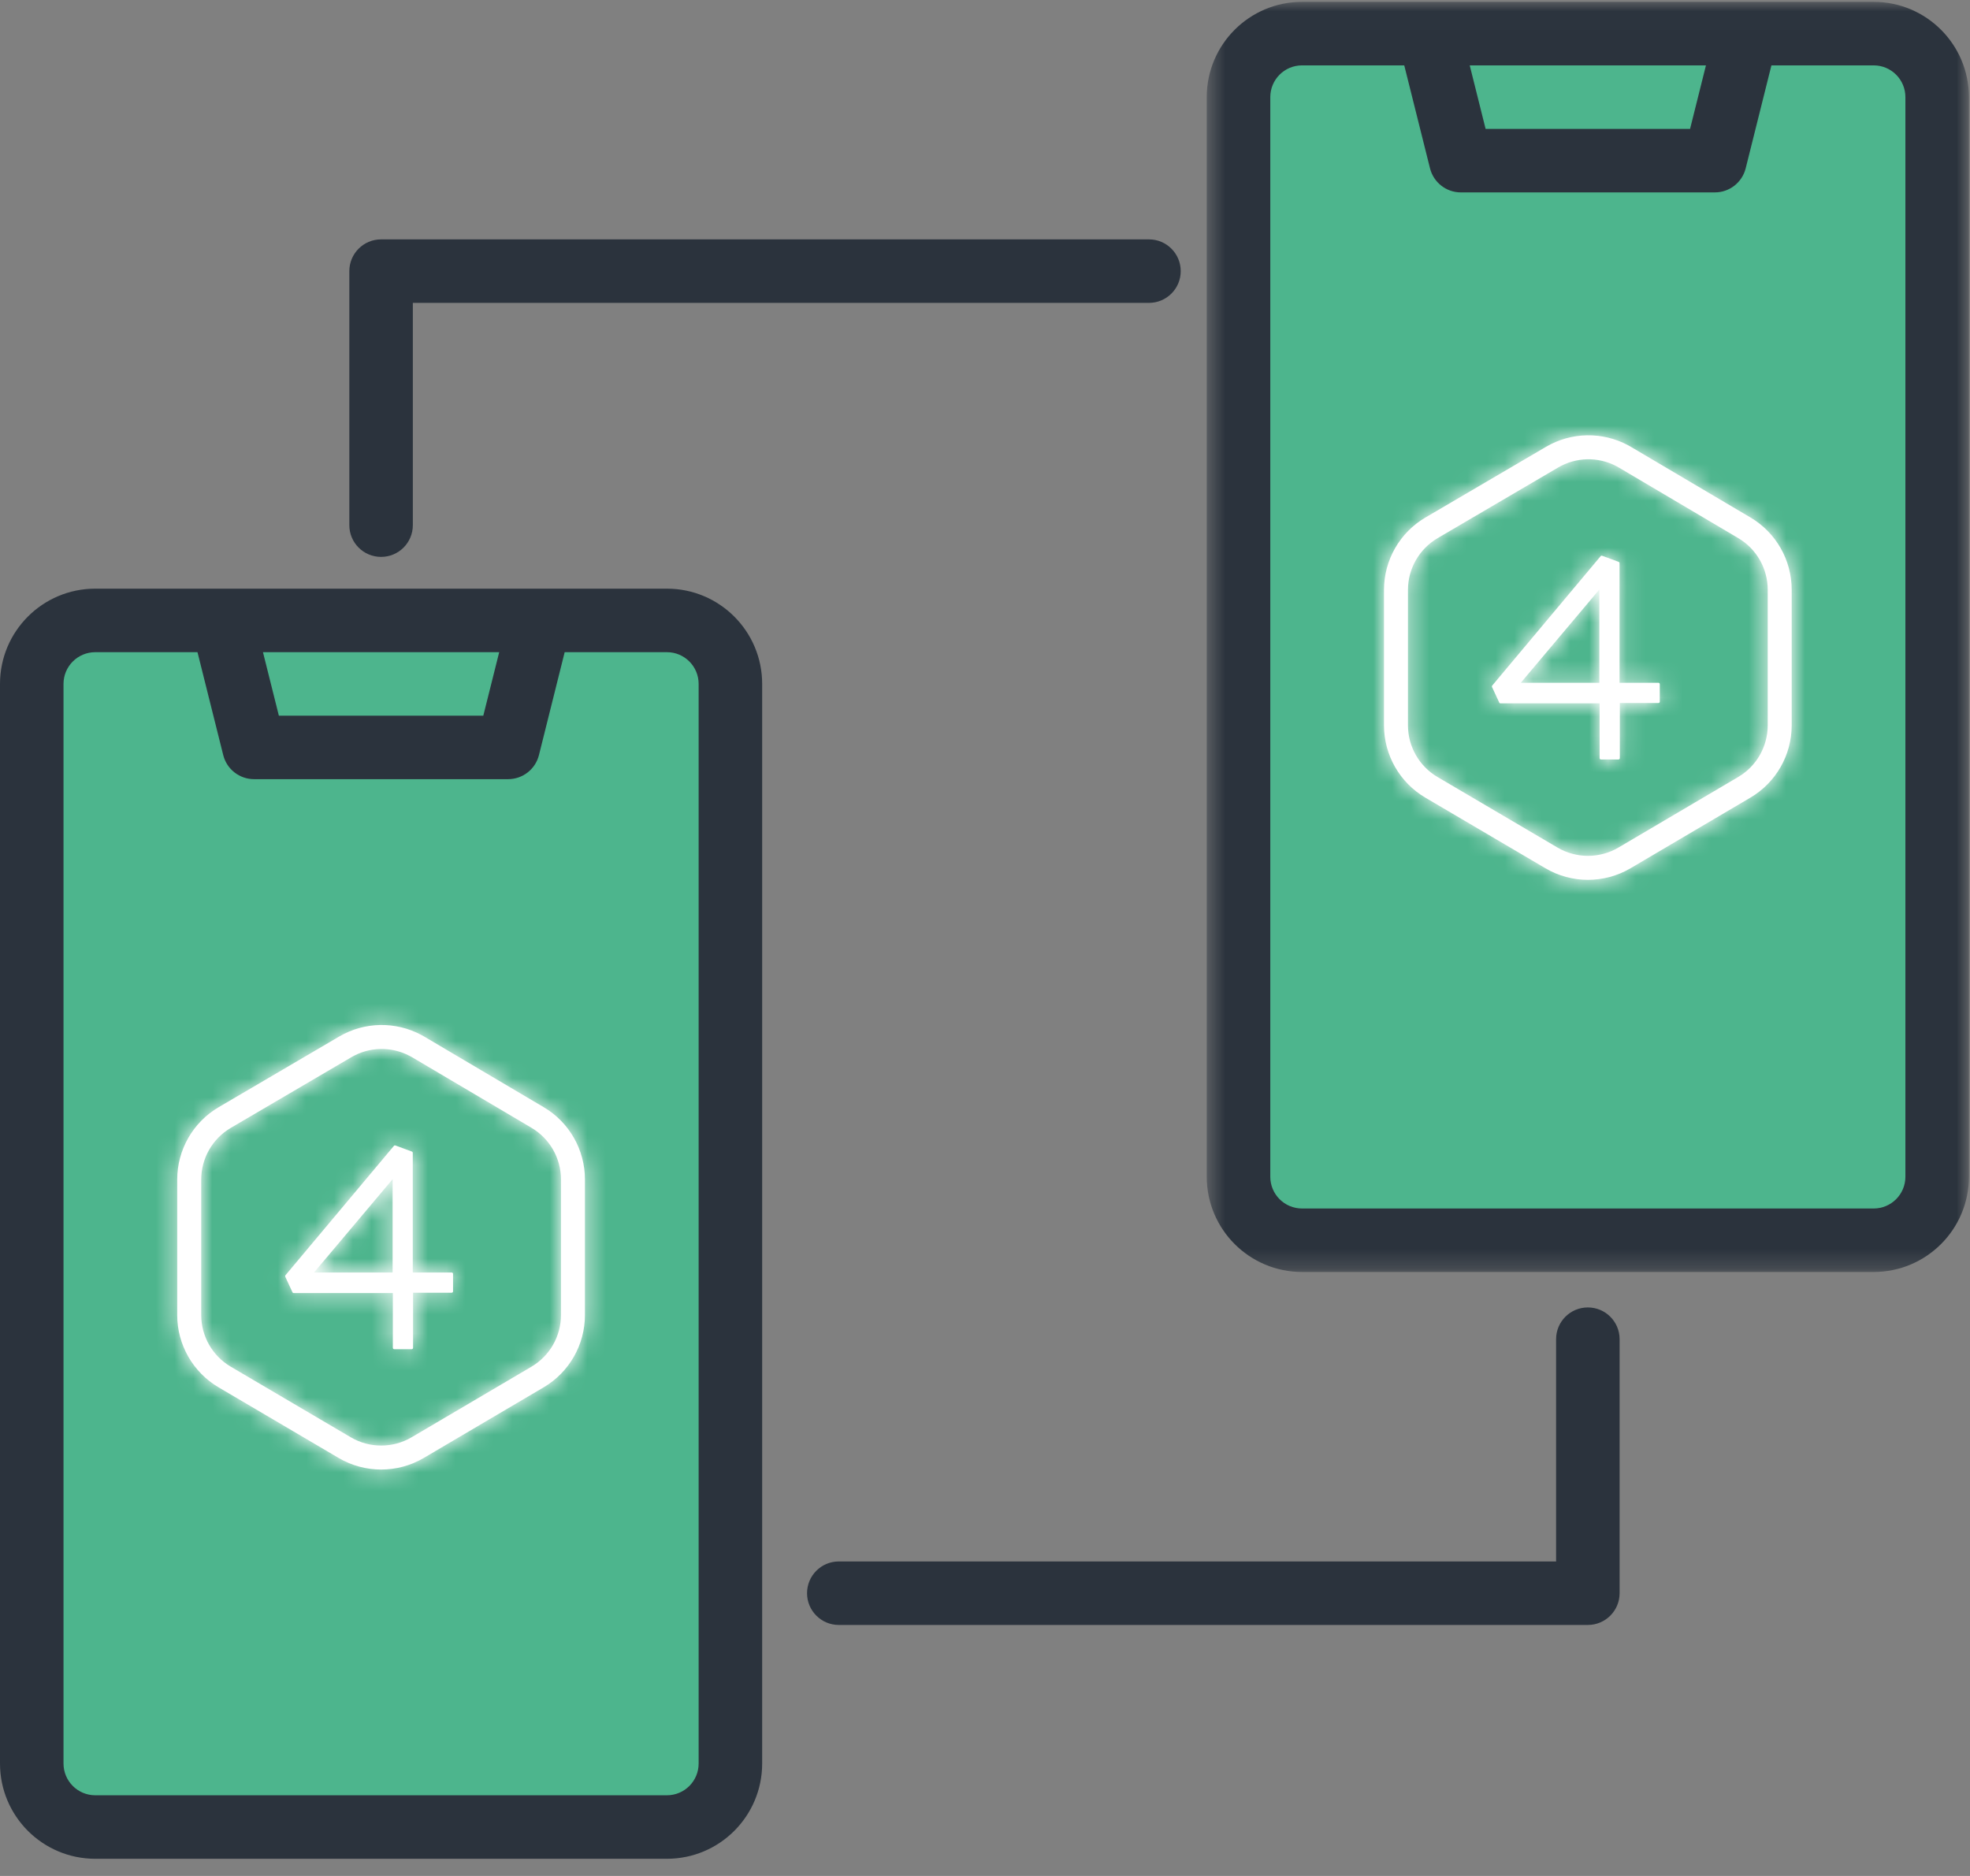 <?xml version="1.0" encoding="UTF-8"?>
<svg width="105px" height="100px" viewBox="0 0 105 100" version="1.1" xmlns="http://www.w3.org/2000/svg" xmlns:xlink="http://www.w3.org/1999/xlink">
    <rect x="0" y="0" width="105" height="100" fill="#808080" stroke="none"/>
    <!-- Generator: Sketch 63.1 (92452) - https://sketch.com -->
    <title>Icons / ic_sharing</title>
    <desc>Created with Sketch.</desc>
    <defs>
        <polygon id="path-1" points="0.519 0.015 41.143 0.015 41.143 67.72 0.519 67.72"></polygon>
        <path d="M9.28,1.268 L2.857,5.036 C1.487,5.839 0.646,7.307 0.646,8.895 L0.646,8.895 L0.646,16.114 C0.646,17.7 1.485,19.166 2.851,19.971 L2.851,19.971 L9.249,23.734 C10.649,24.558 12.388,24.556 13.787,23.731 L13.787,23.731 L20.173,19.971 C21.539,19.166 22.377,17.7 22.377,16.116 L22.377,16.116 L22.377,8.887 C22.377,7.305 21.54,5.84 20.18,5.035 L20.18,5.035 L13.818,1.277 L13.662,1.189 C13,0.833 12.271,0.654 11.541,0.654 L11.541,0.654 C10.76,0.654 9.978,0.859 9.28,1.268 L9.28,1.268 Z M9.897,22.631 L3.5,18.869 C2.523,18.295 1.924,17.246 1.924,16.114 L1.924,16.114 L1.924,8.895 C1.924,7.762 2.525,6.712 3.502,6.139 L3.502,6.139 L9.925,2.372 C10.882,1.812 12.056,1.788 13.031,2.3 L13.031,2.3 L13.168,2.376 L19.528,6.135 C20.502,6.71 21.098,7.756 21.098,8.887 L21.098,8.887 L21.098,16.116 C21.098,17.247 20.5,18.295 19.525,18.869 L19.525,18.869 L13.139,22.631 C12.639,22.925 12.078,23.073 11.518,23.073 L11.518,23.073 C10.957,23.073 10.397,22.926 9.897,22.631 L9.897,22.631 Z" id="path-3"></path>
        <path d="M6.707,0.481 L0.909,7.403 C0.894,7.427 0.894,7.457 0.909,7.48 L0.909,7.48 L1.287,8.297 C1.297,8.326 1.322,8.344 1.352,8.342 L1.352,8.342 L6.638,8.342 L6.638,11.262 C6.638,11.303 6.671,11.335 6.712,11.335 L6.712,11.335 L7.643,11.335 C7.682,11.335 7.715,11.303 7.715,11.262 L7.715,11.262 L7.715,8.326 L9.774,8.326 C9.813,8.326 9.846,8.293 9.846,8.252 L9.846,8.252 L9.846,7.322 C9.847,7.3 9.837,7.278 9.82,7.262 L9.82,7.262 C9.802,7.249 9.779,7.242 9.757,7.248 L9.757,7.248 L7.7,7.248 L7.7,0.87 C7.7,0.838 7.68,0.811 7.651,0.8 L7.651,0.8 L6.789,0.481 C6.776,0.474 6.762,0.47 6.747,0.47 L6.747,0.47 C6.734,0.47 6.72,0.474 6.707,0.481 L6.707,0.481 Z M6.625,2.274 L6.625,7.248 L2.438,7.248 L6.625,2.274 Z" id="path-5"></path>
        <path d="M8.7,0.635 L2.277,4.4 C0.907,5.204 0.066,6.673 0.066,8.26 L0.066,8.26 L0.066,15.479 C0.066,17.064 0.905,18.533 2.272,19.336 L2.272,19.336 L8.669,23.099 C10.069,23.923 11.807,23.922 13.208,23.098 L13.208,23.098 L19.593,19.336 C20.958,18.532 21.797,17.065 21.797,15.48 L21.797,15.48 L21.797,8.251 C21.797,6.669 20.96,5.205 19.599,4.399 L19.599,4.399 L13.237,0.642 L13.081,0.553 C12.42,0.197 11.691,0.02 10.963,0.02 L10.963,0.02 C10.181,0.02 9.398,0.224 8.7,0.635 L8.7,0.635 Z M9.316,21.997 L2.919,18.234 C1.943,17.659 1.345,16.612 1.345,15.479 L1.345,15.479 L1.345,8.26 C1.345,7.126 1.945,6.077 2.924,5.503 L2.924,5.503 L9.347,1.737 C10.302,1.177 11.476,1.153 12.451,1.665 L12.451,1.665 L12.588,1.742 L18.95,5.5 C19.922,6.075 20.518,7.121 20.518,8.251 L20.518,8.251 L20.518,15.48 C20.518,16.613 19.92,17.659 18.944,18.235 L18.944,18.235 L12.56,21.996 C12.058,22.29 11.497,22.438 10.937,22.438 L10.937,22.438 C10.376,22.438 9.816,22.29 9.316,21.997 L9.316,21.997 Z" id="path-7"></path>
        <path d="M6.127,0.947 L0.329,7.868 C0.315,7.893 0.315,7.922 0.329,7.945 L0.329,7.945 L0.707,8.763 C0.716,8.79 0.741,8.809 0.772,8.808 L0.772,8.808 L6.058,8.808 L6.058,11.727 C6.058,11.767 6.091,11.801 6.131,11.801 L6.131,11.801 L7.063,11.801 C7.103,11.801 7.136,11.767 7.136,11.727 L7.136,11.727 L7.136,8.791 L9.193,8.791 C9.233,8.791 9.265,8.758 9.265,8.717 L9.265,8.717 L9.265,7.787 C9.266,7.764 9.258,7.743 9.239,7.728 L9.239,7.728 C9.221,7.713 9.199,7.708 9.176,7.713 L9.176,7.713 L7.119,7.713 L7.119,1.334 C7.119,1.304 7.101,1.276 7.071,1.265 L7.071,1.265 L6.208,0.947 C6.196,0.939 6.182,0.936 6.168,0.936 L6.168,0.936 C6.153,0.936 6.139,0.939 6.127,0.947 L6.127,0.947 Z M6.045,2.739 L6.045,7.713 L1.857,7.713 L6.045,2.739 Z" id="path-9"></path>
    </defs>
    <g id="Design" stroke="none" stroke-width="1" fill="none" fill-rule="evenodd">
        <g id="festivaly-1.5" transform="translate(-779, -3039)">
            <g id="Icons-/-ic_sharing" transform="translate(779, 3039)">
                <g id="Group-33">
                    <polygon id="Fill-1" fill="#4DB58D" points="2.605 96.822 38.391 96.822 38.391 33.952 2.605 33.952"></polygon>
                    <polygon id="Fill-2" fill="#4DB58D" points="66.739 65.387 102.524 65.387 102.524 2.518 66.739 2.518"></polygon>
                    <g id="Group-14" transform="translate(0, 0.084)">
                        <path d="M37.237,93.922 C37.237,94.857 36.481,95.615 35.546,95.615 L5.078,95.615 C4.143,95.615 3.385,94.857 3.385,93.922 L3.385,36.372 C3.385,35.439 4.143,34.681 5.078,34.681 L10.526,34.681 L11.899,40.17 C12.088,40.922 12.765,41.45 13.541,41.45 L27.082,41.45 C27.859,41.45 28.535,40.922 28.725,40.17 L30.097,34.681 L35.546,34.681 C36.481,34.681 37.237,35.439 37.237,36.372 L37.237,93.922 Z M26.607,34.681 L25.76,38.065 L14.863,38.065 L14.016,34.681 L26.607,34.681 Z M35.546,31.295 L5.078,31.295 C2.273,31.295 0,33.569 0,36.372 L0,93.922 C0,96.727 2.273,99 5.078,99 L35.546,99 C38.35,99 40.623,96.727 40.623,93.922 L40.623,36.372 C40.623,33.569 38.35,31.295 35.546,31.295 L35.546,31.295 Z" id="Fill-3" fill="#2B333D"></path>
                        <g id="Group-7" transform="translate(63.8, 0)">
                            <mask id="mask-2" fill="white">
                                <use xlink:href="#path-1"></use>
                            </mask>
                            <g id="Clip-6"></g>
                            <path d="M37.757,62.643 C37.757,63.578 37,64.336 36.065,64.336 L5.598,64.336 C4.663,64.336 3.906,63.578 3.906,62.643 L3.906,5.094 C3.906,4.159 4.663,3.401 5.598,3.401 L11.046,3.401 L12.419,8.89 C12.608,9.642 13.284,10.172 14.061,10.172 L27.602,10.172 C28.379,10.172 29.055,9.642 29.244,8.89 L30.616,3.401 L36.065,3.401 C37,3.401 37.757,4.159 37.757,5.094 L37.757,62.643 Z M27.126,3.401 L26.28,6.786 L15.382,6.786 L14.536,3.401 L27.126,3.401 Z M36.065,0.015 L5.598,0.015 C2.794,0.015 0.519,2.289 0.519,5.094 L0.519,62.643 C0.519,65.447 2.794,67.72 5.598,67.72 L36.065,67.72 C38.869,67.72 41.143,65.447 41.143,62.643 L41.143,5.094 C41.143,2.289 38.869,0.015 36.065,0.015 L36.065,0.015 Z" id="Fill-5" fill="#2B333D" mask="url(#mask-2)"></path>
                        </g>
                        <path d="M82.939,71.302 L82.939,83.151 L44.707,83.151 C43.773,83.151 43.015,83.908 43.015,84.843 C43.015,85.778 43.773,86.536 44.707,86.536 L84.631,86.536 C85.567,86.536 86.324,85.778 86.324,84.843 L86.324,71.302 C86.324,70.367 85.567,69.61 84.631,69.61 C83.696,69.61 82.939,70.367 82.939,71.302 Z" id="Fill-8" fill="#2B333D"></path>
                        <path d="M20.311,29.602 C21.247,29.602 22.004,28.845 22.004,27.91 L22.004,16.061 L61.24,16.061 C62.174,16.061 62.932,15.304 62.932,14.369 C62.932,13.434 62.174,12.676 61.24,12.676 L20.311,12.676 C19.377,12.676 18.619,13.434 18.619,14.369 L18.619,27.91 C18.619,28.845 19.377,29.602 20.311,29.602" id="Fill-10" fill="#2B333D"></path>
                        <path d="M22.619,55.176 L28.979,58.935 C30.341,59.739 31.177,61.204 31.177,62.786 L31.177,70.015 C31.177,71.6 30.339,73.067 28.974,73.871 L22.588,77.633 C21.188,78.457 19.45,78.458 18.048,77.634 L11.652,73.871 C10.286,73.067 9.445,71.599 9.445,70.014 L9.445,62.795 C9.445,61.208 10.288,59.738 11.656,58.935 L18.079,55.169 C19.43,54.377 21.091,54.351 22.462,55.088 L22.619,55.176 Z M21.969,56.276 L21.83,56.2 C20.857,55.688 19.682,55.711 18.726,56.272 L12.303,60.038 C11.325,60.611 10.725,61.661 10.725,62.795 L10.725,70.014 C10.725,71.147 11.323,72.194 12.3,72.769 L18.697,76.532 C19.697,77.12 20.939,77.12 21.939,76.531 L28.325,72.77 C29.3,72.194 29.899,71.147 29.899,70.015 L29.899,62.786 C29.899,61.656 29.302,60.61 28.329,60.035 L21.969,56.276 Z" id="Fill-12" fill="#FFFFFF"></path>
                    </g>
                    <g id="Group-17" transform="translate(8.8, 53.984)">
                        <mask id="mask-4" fill="white">
                            <use xlink:href="#path-3"></use>
                        </mask>
                        <g id="Clip-16"></g>
                        <polygon id="Fill-15" fill="#FFFFFF" mask="url(#mask-4)" points="-2.55 27.547 25.573 27.547 25.573 -2.541 -2.55 -2.541"></polygon>
                    </g>
                    <path d="M24.057,67.832 L22,67.832 L22,61.455 C22,61.423 21.98,61.395 21.95,61.384 L21.089,61.066 C21.064,61.051 21.032,61.051 21.008,61.066 L15.208,67.987 C15.195,68.012 15.195,68.041 15.208,68.064 L15.587,68.882 C15.597,68.909 15.623,68.928 15.652,68.927 L20.938,68.927 L20.938,71.846 C20.938,71.887 20.971,71.92 21.011,71.92 L21.943,71.92 C21.983,71.92 22.016,71.887 22.016,71.846 L22.016,68.91 L24.073,68.91 C24.114,68.91 24.147,68.877 24.147,68.837 L24.147,67.906 C24.147,67.883 24.137,67.861 24.119,67.848 C24.102,67.832 24.079,67.828 24.057,67.832 L24.057,67.832 Z M16.737,67.832 L20.926,62.859 L20.926,67.832 L16.737,67.832 Z" id="Fill-18" fill="#FFFFFF"></path>
                    <g id="Group-22" transform="translate(14.3, 60.584)">
                        <mask id="mask-6" fill="white">
                            <use xlink:href="#path-5"></use>
                        </mask>
                        <g id="Clip-21"></g>
                        <polygon id="Fill-20" fill="#FFFFFF" mask="url(#mask-6)" points="-2.298 14.531 13.042 14.531 13.042 -2.726 -2.298 -2.726"></polygon>
                    </g>
                    <path d="M86.938,23.826 L93.298,27.584 C94.661,28.389 95.496,29.854 95.496,31.436 L95.496,38.665 C95.496,40.249 94.659,41.716 93.293,42.52 L86.909,46.282 C85.507,47.107 83.769,47.108 82.369,46.283 L75.971,42.52 C74.605,41.717 73.766,40.249 73.766,38.663 L73.766,31.445 C73.766,29.857 74.607,28.388 75.977,27.585 L82.4,23.819 C83.749,23.027 85.41,23 86.781,23.737 L86.938,23.826 Z M86.288,24.926 L86.151,24.849 C85.176,24.337 84.001,24.361 83.046,24.922 L76.624,28.687 C75.645,29.262 75.044,30.311 75.044,31.445 L75.044,38.663 C75.044,39.796 75.642,40.845 76.619,41.419 L83.017,45.182 C84.018,45.77 85.259,45.769 86.26,45.181 L92.644,41.419 C93.62,40.845 94.218,39.797 94.218,38.665 L94.218,31.436 C94.218,30.307 93.622,29.259 92.648,28.685 L86.288,24.926 Z" id="Fill-23" fill="#FFFFFF"></path>
                    <g id="Group-27" transform="translate(73.7, 23.184)">
                        <mask id="mask-8" fill="white">
                            <use xlink:href="#path-7"></use>
                        </mask>
                        <g id="Clip-26"></g>
                        <polygon id="Fill-25" fill="#FFFFFF" mask="url(#mask-8)" points="-3.13 26.912 24.992 26.912 24.992 -3.177 -3.13 -3.177"></polygon>
                    </g>
                    <path d="M88.377,36.397 L86.32,36.397 L86.32,30.02 C86.32,29.988 86.3,29.96 86.27,29.95 L85.409,29.631 C85.384,29.616 85.352,29.616 85.327,29.631 L79.528,36.553 C79.514,36.577 79.514,36.606 79.528,36.631 L79.907,37.447 C79.917,37.474 79.942,37.494 79.972,37.492 L85.258,37.492 L85.258,40.411 C85.258,40.452 85.29,40.485 85.331,40.485 L86.262,40.485 C86.302,40.485 86.336,40.452 86.336,40.411 L86.336,37.475 L88.393,37.475 C88.434,37.475 88.466,37.442 88.466,37.403 L88.466,36.471 C88.467,36.448 88.457,36.427 88.439,36.413 C88.422,36.397 88.4,36.393 88.377,36.397 L88.377,36.397 Z M81.057,36.397 L85.245,31.424 L85.245,36.397 L81.057,36.397 Z" id="Fill-28" fill="#FFFFFF"></path>
                    <g id="Group-32" transform="translate(79.2, 28.684)">
                        <mask id="mask-10" fill="white">
                            <use xlink:href="#path-9"></use>
                        </mask>
                        <g id="Clip-31"></g>
                        <polygon id="Fill-30" fill="#FFFFFF" mask="url(#mask-10)" points="-2.878 14.996 12.461 14.996 12.461 -2.26 -2.878 -2.26"></polygon>
                    </g>
                </g>
            </g>
        </g>
    </g>
</svg>